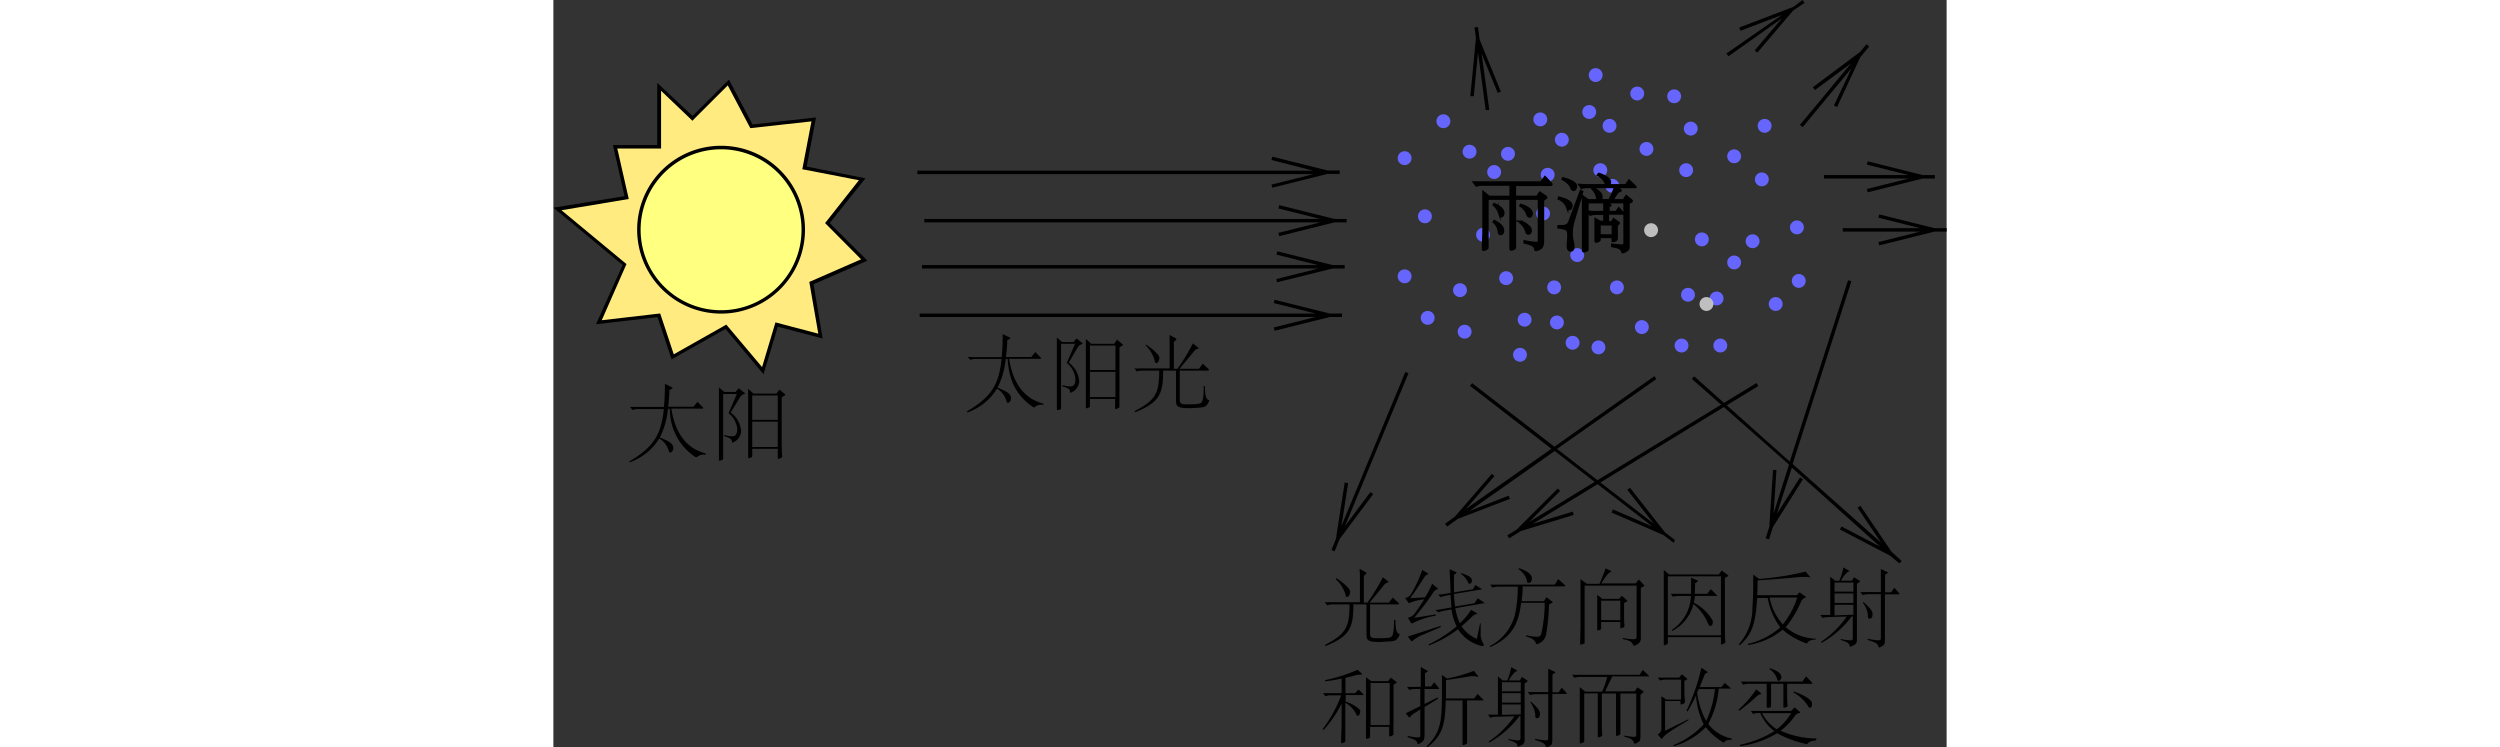 <svg xmlns="http://www.w3.org/2000/svg" width="325"  viewBox="0 0 181.12 97.14"><rect x="0" y="0" width="181.12" height="97.14" fill="#333333" stroke="none"/><defs><style>.cls-1{fill:#66f;}.cls-1,.cls-2,.cls-5{fill-rule:evenodd;}.cls-2{fill:#ffeb80;}.cls-3{fill:#ffff80;}.cls-4{fill:none;stroke:#000;stroke-miterlimit:10;stroke-width:0.31px;}.cls-5{fill:#bfbfbf;}</style></defs><g id="图层_2" data-name="图层 2"><g id="图片"><path class="cls-1" d="M152.6,44.92a.9.9,0,1,1-1.8,0,.9.9,0,0,1,1.8,0"/><polyline class="cls-2" points="18.22 15.19 22.72 10.69 25.72 16.39 33.82 15.48 32.62 21.79 40.12 23.29 35.62 28.98 40.42 33.78 33.52 36.78 34.72 43.69 29.02 42.19 27.22 48.19 22.42 42.48 15.52 46.38 13.72 40.98 5.92 41.88 9.22 34.38 0.52 27.18 9.52 25.68 8.02 19.09 13.72 19.09 13.72 11.29 18.22 15.48"/><path d="M27.32,48.65l-4.95-5.88-7,3.94-1.83-5.48-8,.92L9,34.45,0,27,9.25,25.5,7.74,18.86H13.5V10.77l4.6,4.3,0,0,4.72-4.72,3.07,5.83,8.25-.91-1.21,6.38,7.64,1.53L35.92,29l4.9,4.89-7,3.06L35,44l-5.83-1.53ZM22.48,42.2l4.65,5.52,1.74-5.81,5.57,1.47-1.17-6.73L40,33.71,35.32,29l4.4-5.57L32.36,22l1.19-6.22-7.95.88-2.93-5.56-4.29,4.28h0l-.3.32L14,11.8v7.51H8.31L9.8,25.87,1.05,27.33l8.45,7-3.21,7.3,7.59-.88.06.17,1.71,5.14Z"/><path class="cls-1" d="M158.36,16.36a.9.9,0,0,1-1.8,0,.9.9,0,0,1,1.8,0"/><path class="cls-1" d="M119.36,43.12a.9.9,0,1,1-1.8,0,.9.9,0,0,1,1.8,0"/><path class="cls-1" d="M114.56,41.32a.9.9,0,0,1-1.8,0,.9.9,0,0,1,1.8,0"/><path class="cls-1" d="M118.76,37.72a.9.9,0,1,1-1.8,0,.9.9,0,0,1,1.8,0"/><path class="cls-1" d="M111.56,35.92a.9.9,0,0,1-1.8,0,.9.9,0,0,1,1.8,0"/><path class="cls-1" d="M126.56,46.12a.9.9,0,1,1-1.8,0,.9.9,0,0,1,1.8,0"/><path class="cls-1" d="M127.16,41.56a.9.9,0,1,1-1.8,0,.9.9,0,0,1,1.8,0"/><path class="cls-1" d="M124.76,36.16a.9.9,0,0,1-1.8,0,.9.9,0,0,1,1.8,0"/><path class="cls-1" d="M114.2,28.12a.9.9,0,0,1-1.8,0,.9.9,0,0,1,1.8,0"/><path class="cls-1" d="M111.56,20.56a.9.9,0,0,1-1.8,0,.9.9,0,0,1,1.8,0"/><path class="cls-1" d="M116.6,15.76a.9.9,0,1,1-1.8,0,.9.9,0,1,1,1.8,0"/><path class="cls-1" d="M120,19.72a.9.9,0,1,1-1.8,0,.9.9,0,1,1,1.8,0"/><path class="cls-1" d="M123.2,22.36a.9.9,0,0,1-1.8,0,.9.9,0,0,1,1.8,0"/><path class="cls-1" d="M125,20a.9.9,0,0,1-1.8,0,.9.9,0,0,1,1.8,0"/><path class="cls-1" d="M132,18.16a.9.9,0,1,1-1.8,0,.9.9,0,0,1,1.8,0"/><path class="cls-1" d="M129.2,15.52a.9.9,0,1,1-1.8,0,.9.9,0,1,1,1.8,0"/><path class="cls-1" d="M135.56,14.56a.9.9,0,0,1-1.8,0,.9.9,0,0,1,1.8,0"/><path class="cls-1" d="M136.4,9.76a.9.9,0,1,1-1.8,0,.9.9,0,0,1,1.8,0"/><path class="cls-1" d="M141.8,12.16a.9.9,0,0,1-1.8,0,.9.9,0,0,1,1.8,0"/><path class="cls-1" d="M137,22.12a.9.9,0,1,1-1.8,0,.9.9,0,0,1,1.8,0"/><path class="cls-1" d="M138.2,16.36a.9.9,0,1,1-1.8,0,.9.9,0,0,1,1.8,0"/><path class="cls-1" d="M148.76,16.72a.9.9,0,1,1-1.8,0,.9.9,0,1,1,1.8,0"/><path class="cls-1" d="M146.6,12.52a.9.9,0,0,1-1.8,0,.9.9,0,0,1,1.8,0"/><path class="cls-1" d="M158,23.32a.9.9,0,0,1-1.8,0,.9.9,0,0,1,1.8,0"/><path class="cls-1" d="M139.16,37.36a.9.9,0,1,1-1.8,0,.9.9,0,0,1,1.8,0"/><path class="cls-1" d="M154.4,20.32a.9.9,0,1,1-1.8,0,.9.9,0,1,1,1.8,0"/><path class="cls-1" d="M162.56,29.56a.9.9,0,0,1-1.8,0,.9.9,0,0,1,1.8,0"/><path class="cls-1" d="M156.8,31.36a.9.9,0,1,1-1.8,0,.9.9,0,0,1,1.8,0"/><path class="cls-1" d="M154.4,34.12a.9.9,0,1,1-1.8,0,.9.9,0,0,1,1.8,0"/><path class="cls-1" d="M162.8,36.52a.9.9,0,1,1-1.8,0,.9.9,0,0,1,1.8,0"/><path class="cls-1" d="M159.8,39.52a.9.9,0,1,1-1.8,0,.9.9,0,0,1,1.8,0"/><path class="cls-1" d="M152.12,38.8a.9.9,0,0,1-1.8,0,.9.9,0,0,1,1.8,0"/><path class="cls-1" d="M148.4,38.32a.9.9,0,1,1-1.8,0,.9.9,0,0,1,1.8,0"/><path class="cls-1" d="M147.56,44.92a.9.9,0,1,1-1.8,0,.9.9,0,0,1,1.8,0"/><path class="cls-1" d="M150.2,31.12a.9.9,0,1,1-1.8,0,.9.9,0,1,1,1.8,0"/><path class="cls-1" d="M142.4,42.52a.9.9,0,1,1-1.8,0,.9.9,0,1,1,1.8,0"/><path class="cls-1" d="M134,33.16a.9.9,0,0,1-1.8,0,.9.9,0,0,1,1.8,0"/><path class="cls-1" d="M131,37.36a.9.9,0,1,1-1.8,0,.9.9,0,0,1,1.8,0"/><path class="cls-1" d="M130.16,22.72a.9.9,0,0,1-1.8,0,.9.9,0,0,1,1.8,0"/><path class="cls-1" d="M136.76,45.16a.9.9,0,1,1-1.8,0,.9.9,0,0,1,1.8,0"/><path class="cls-1" d="M133.4,44.56a.9.9,0,1,1-1.8,0,.9.9,0,1,1,1.8,0"/><path class="cls-1" d="M131.36,41.92a.9.9,0,1,1-1.8,0,.9.9,0,0,1,1.8,0"/><path class="cls-1" d="M148.16,22.12a.9.9,0,1,1-1.8,0,.9.9,0,0,1,1.8,0"/><path class="cls-1" d="M138.56,24.16a.9.9,0,1,1-1.8,0,.9.9,0,0,1,1.8,0"/><path class="cls-1" d="M143,19.36a.9.9,0,0,1-1.8,0,.9.9,0,0,1,1.8,0"/><path class="cls-1" d="M129.56,27.76a.9.9,0,0,1-1.8,0,.9.9,0,0,1,1.8,0"/><path class="cls-1" d="M121.76,30.52a.9.9,0,0,1-1.8,0,.9.9,0,0,1,1.8,0"/><circle class="cls-3" cx="21.8" cy="29.86" r="10.68" transform="translate(-12.27 44.22) rotate(-76.72)"/><path d="M21.8,40.77A10.91,10.91,0,1,1,32.71,29.86,10.91,10.91,0,0,1,21.8,40.77Zm0-21.36A10.46,10.46,0,1,0,32.26,29.86,10.46,10.46,0,0,0,21.8,19.41Z"/><path d="M129.64,23.81a.27.27,0,0,1,.11.16s0,.06-.15.06H125v1.56h2.89l.35-.54.69.47c.08.06.13.1.13.13s0,.08-.1.12l-.31.25v5.09c0,.94-.15,1.15-.8,1.38l-.12,0c-.07,0-.08,0-.09-.14,0-.32-.34-.6-1.38-.82l0-.16a8.87,8.87,0,0,0,1.46.22c.35,0,.4-.12.4-.37V25.83H125v4.29c0,.82,0,1.51,0,1.9v.07c0,.15,0,.2-.26.29a.49.49,0,0,1-.22.07c-.07,0-.09-.07-.09-.24s0-1.78,0-2.12V25.83h-3v6.28c0,.13,0,.17-.23.27a.59.59,0,0,1-.25.1c-.06,0-.1,0-.1-.2s0-.11,0-.18c0-.59.06-1.22.06-2.06V26.57c0-.44,0-1.16,0-1.57l.73.59h2.8V24h-3.72a2.31,2.31,0,0,0-.72.12l-.31-.4c.27,0,.55,0,.79,0h7.92l.51-.69Zm-7.32,2.72c.43.21,1.17.6,1.17,1.13,0,.22-.08.45-.24.45s-.2-.07-.26-.36a2.51,2.51,0,0,0-.74-1.12Zm0,2.21c.68.34,1.14.75,1.14,1.21,0,.24-.09.47-.29.47s-.25-.08-.27-.42a1.92,1.92,0,0,0-.65-1.15Zm3.46-2.1c.76.24,1.39.6,1.39,1.14,0,.22-.11.37-.25.37s-.27-.1-.35-.41a2.2,2.2,0,0,0-.85-1Zm0,2.18a2.48,2.48,0,0,1,1.14.77.75.75,0,0,1,.13.4.34.34,0,0,1-.29.38c-.13,0-.24-.08-.29-.34a2.22,2.22,0,0,0-.75-1.09Z"/><path class="cls-4" d="M129.64,23.81a.27.27,0,0,1,.11.16s0,.06-.15.06H125v1.56h2.89l.35-.54.69.47c.08.06.13.1.13.13s0,.08-.1.12l-.31.25v5.09c0,.94-.15,1.15-.8,1.38l-.12,0c-.07,0-.08,0-.09-.14,0-.32-.34-.6-1.38-.82l0-.16a8.87,8.87,0,0,0,1.46.22c.35,0,.4-.12.4-.37V25.83H125v4.29c0,.82,0,1.51,0,1.9v.07c0,.15,0,.2-.26.29a.49.49,0,0,1-.22.07c-.07,0-.09-.07-.09-.24s0-1.78,0-2.12V25.83h-3v6.28c0,.13,0,.17-.23.27a.59.59,0,0,1-.25.1c-.06,0-.1,0-.1-.2s0-.11,0-.18c0-.59.06-1.22.06-2.06V26.57c0-.44,0-1.16,0-1.57l.73.59h2.8V24h-3.72a2.31,2.31,0,0,0-.72.12l-.31-.4c.27,0,.55,0,.79,0h7.92l.51-.69Zm-7.32,2.72c.43.21,1.17.6,1.17,1.13,0,.22-.08.45-.24.45s-.2-.07-.26-.36a2.51,2.51,0,0,0-.74-1.12Zm0,2.21c.68.34,1.14.75,1.14,1.21,0,.24-.09.47-.29.47s-.25-.08-.27-.42a1.92,1.92,0,0,0-.65-1.15Zm3.46-2.1c.76.24,1.39.6,1.39,1.14,0,.22-.11.37-.25.37s-.27-.1-.35-.41a2.2,2.2,0,0,0-.85-1Zm0,2.18a2.48,2.48,0,0,1,1.14.77.75.75,0,0,1,.13.4.34.34,0,0,1-.29.38c-.13,0-.24-.08-.29-.34a2.22,2.22,0,0,0-.75-1.09Z"/><path d="M130.74,25.7c1.08.25,1.61.64,1.61,1s-.16.48-.3.48-.21-.07-.26-.24a1.9,1.9,0,0,0-1.09-1.11Zm3-.76-1.14,3.84a5.6,5.6,0,0,0-.22,1.57,4.61,4.61,0,0,0,.11,1,2.86,2.86,0,0,1,.11.71c0,.38-.15.5-.36.5s-.36-.19-.36-.62c0-.18.07-1,.07-1.24,0-.45-.06-.8-.23-.87a3.11,3.11,0,0,0-1.06-.26l0-.16c1,0,1.22-.06,1.45-.65l1.46-3.92Zm-2.48-1.75c.74.19,1.68.57,1.68,1,0,.22-.15.5-.28.5s-.22-.05-.32-.3-.32-.64-1.12-1.11Zm9.31,1q.09.09.09.12s0,0-.12,0h-2.32l.46.39a.11.11,0,0,1,.05.07s0,.05-.08.06c-.28.06-.32.08-1,1.2h1.47l.36-.52.62.51c.05.05.08.08.08.11s0,.05-.09.09l-.32.18v5.5c0,.54-.05.6-.69.88l-.07,0s-.06,0-.07-.08c-.1-.38-.27-.51-1.29-.71l0-.17c.57.06.94.1,1.18.1s.42-.09.42-.33V26.29h-4.82v4.45c0,.62,0,1.22,0,1.59v.06c0,.11,0,.15-.26.22a1,1,0,0,1-.21.06c-.08,0-.1-.06-.1-.17s0-1.49,0-1.77v-4c0-.33,0-.88-.05-1.19l.71.49h2.75a9.34,9.34,0,0,0,.75-1.72h-3.68a2.22,2.22,0,0,0-.66.11l-.27-.39a5.65,5.65,0,0,0,.71.05h5.31l.41-.59ZM139,27.66a.29.29,0,0,1,.05.1s0,0-.1,0h-1.86v1.14h.51l.24-.39.56.4c.07,0,.09.07.09.1s0,.06-.26.25v1c0,.12,0,.71,0,.74s0,.19-.27.29l-.17.05c-.07,0-.08,0-.08-.13v-.41H136v.3c0,.13,0,.17-.2.25a.85.85,0,0,1-.22.07c-.07,0-.09-.05-.09-.16s0-.81,0-1v-.63c0-.26,0-.78,0-1.12l.62.34h.52V27.79h-1.16a2.28,2.28,0,0,0-.66.11l-.27-.38c.24,0,.49.05.72.05h1.37c0-.43,0-.89,0-1.27l.73.33s.05,0,.05.05,0,0-.25.17v.72h1l.35-.47Zm-3.85-3.23c.3.16,1.1.61,1.1,1.15,0,.24-.15.44-.3.44s-.2-.09-.24-.27a2.11,2.11,0,0,0-.63-1.2Zm.77-1.82c.5.16,1.44.58,1.44,1.05,0,.21-.15.41-.32.41s-.18-.09-.24-.26a2,2,0,0,0-1-1.06Zm1.81,8V29.16H136V30.6Z"/><path class="cls-4" d="M130.74,25.7c1.08.25,1.61.64,1.61,1s-.16.48-.3.48-.21-.07-.26-.24a1.9,1.9,0,0,0-1.09-1.11Zm3-.76-1.14,3.84a5.6,5.6,0,0,0-.22,1.57,4.61,4.61,0,0,0,.11,1,2.86,2.86,0,0,1,.11.71c0,.38-.15.5-.36.5s-.36-.19-.36-.62c0-.18.07-1,.07-1.24,0-.45-.06-.8-.23-.87a3.11,3.11,0,0,0-1.06-.26l0-.16c1,0,1.22-.06,1.45-.65l1.46-3.92Zm-2.48-1.75c.74.19,1.68.57,1.68,1,0,.22-.15.5-.28.5s-.22-.05-.32-.3-.32-.64-1.12-1.11Zm9.31,1q.09.09.09.12s0,0-.12,0h-2.32l.46.39a.11.11,0,0,1,.05.07s0,.05-.08.06c-.28.06-.32.08-1,1.2h1.47l.36-.52.62.51c.05.05.08.08.08.11s0,.05-.09.09l-.32.18v5.5c0,.54-.05.6-.69.88l-.07,0s-.06,0-.07-.08c-.1-.38-.27-.51-1.29-.71l0-.17c.57.06.94.1,1.18.1s.42-.09.42-.33V26.29h-4.82v4.45c0,.62,0,1.22,0,1.59v.06c0,.11,0,.15-.26.22a1,1,0,0,1-.21.06c-.08,0-.1-.06-.1-.17s0-1.49,0-1.77v-4c0-.33,0-.88-.05-1.19l.71.49h2.75a9.34,9.34,0,0,0,.75-1.72h-3.68a2.22,2.22,0,0,0-.66.11l-.27-.39a5.65,5.65,0,0,0,.71.05h5.31l.41-.59ZM139,27.66a.29.29,0,0,1,.05.1s0,0-.1,0h-1.86v1.14h.51l.24-.39.56.4c.07,0,.09.07.09.1s0,.06-.26.25v1c0,.12,0,.71,0,.74s0,.19-.27.29l-.17.05c-.07,0-.08,0-.08-.13v-.41H136v.3c0,.13,0,.17-.2.25a.85.85,0,0,1-.22.07c-.07,0-.09-.05-.09-.16s0-.81,0-1v-.63c0-.26,0-.78,0-1.12l.62.34h.52V27.79h-1.16a2.28,2.28,0,0,0-.66.11l-.27-.38c.24,0,.49.05.72.05h1.37c0-.43,0-.89,0-1.27l.73.33s.05,0,.05.05,0,0-.25.17v.72h1l.35-.47Zm-3.85-3.23c.3.16,1.1.61,1.1,1.15,0,.24-.15.44-.3.44s-.2-.09-.24-.27a2.11,2.11,0,0,0-.63-1.2Zm.77-1.82c.5.16,1.44.58,1.44,1.05,0,.21-.15.41-.32.41s-.18-.09-.24-.26a2,2,0,0,0-1-1.06Zm1.81,8V29.16H136V30.6Z"/><path d="M19.79,59.12a1.34,1.34,0,0,0-1.13.3.12.12,0,0,1-.1,0l-.09,0a7.37,7.37,0,0,1-3.32-6.28H14.9a10.6,10.6,0,0,1-1.06,3.73c1,.42,1.75.73,1.75,1.38,0,.31-.2.57-.38.57s-.17-.08-.23-.27A2.72,2.72,0,0,0,13.76,57a7.35,7.35,0,0,1-3.84,3.1L9.85,60c3.09-1.84,4.16-3.37,4.51-6.82H11a2.15,2.15,0,0,0-.73.12l-.3-.4c.27,0,.54,0,.79,0h3.61c.08-.84.13-1.82.13-3l.91.45c.05,0,.08.06.08.08s0,.05-.07.09l-.34.19c0,.79-.09,1.5-.16,2.17h3.29l.52-.64.65.65c.07.07.1.12.1.16s0,.07-.14.07h-4c.43,2.88,1.76,5.15,4.46,5.82Z"/><path d="M24.83,51.06c.05,0,.07.06.07.09s0,.05-.09.07a1,1,0,0,0-.58.47l-1.18,1.93a3.31,3.31,0,0,1,1.36,2.47,1.72,1.72,0,0,1-1.11,1.45s-.08,0-.09-.1c0-.33-.2-.51-1-.73l0-.17a3.66,3.66,0,0,0,1,.18c.51,0,.69-.3.69-1a3,3,0,0,0-1.13-2l1.08-2.5H22.07v6.14c0,.82,0,1.63,0,2.11v.08c0,.15,0,.2-.27.29a.93.93,0,0,1-.19.06c-.07,0-.09-.06-.09-.23v-.11c0-.64,0-1.61,0-2.22V51.94c0-.45,0-1.18,0-1.58l.69.59h1.48l.39-.48Zm5.23.15c.06,0,.08.07.08.1s0,.07-.08.1l-.38.25v5.57c0,.82,0,1.49.06,2v.06c0,.16,0,.2-.31.31a.52.52,0,0,1-.19.05c-.06,0-.07,0-.07-.13V58.34H25.85v.89c0,.15,0,.18-.23.27a.69.69,0,0,1-.21.06c-.08,0-.09-.05-.09-.21v-.13c0-.64,0-1.61,0-2.23V51.66c0-.51,0-.78,0-1.12l.69.63h3l.37-.53Zm-.89,3.37V51.41H25.85v3.17Zm0,3.53V54.82H25.85v3.29Z"/><path d="M175,73.25l-1.21-1-6.54-3.42.21-.39,5,2.62L161,60.79l-1.94,6,3-4.72.38.24-3.9,6.21-.51,1.6-.43-.13.47-1.51.48-7.38.45,0-.37,5.65,2-6.35L148,49.25l.3-.33L160.73,60l7.58-23.57.43.13L161.1,60.32l11.5,10.22L169.54,66l.37-.25,4.06,6,1.3,1.16Zm-73.44-1.58-.41-.17.58-1.45,1.14-7.32.45.07-.87,5.56,8.3-20,.41.17-8.25,19.86,3.3-4.42.36.27-4.37,5.85Zm44.06-1.11-1.3-1-6.76-2.93.18-.41,5.13,2.22-12.7-9.81-11.09,7.8,5.11-2,.16.42-6.77,2.6-1.4,1-.26-.37,1.28-.92L122,61.6l.34.29-3.71,4.27,11.11-7.82-10.58-8.18.27-.35,10.7,8.26,13-9.17.26.37-12.92,9.09,12.58,9.72-3.44-4.4.35-.27,4.54,5.79,1.3,1ZM93.76,43l-.11-.43,5.43-1.36H47.62v-.45H99.08L93.65,39.4l.11-.43,7.17,1.79h1.59v.45h-1.59Zm.3-6.3L94,36.27l5.43-1.36H47.92v-.45H99.38L94,33.1l.11-.43,7.17,1.79h1.59v.45h-1.59Zm78.3-4.8-.11-.43,5.43-1.36H167.62v-.45h10.06l-5.43-1.36.11-.43,7.17,1.79h1.59v.45h-1.59Zm-78-1.2-.11-.43,5.43-1.36H48.22v-.45H99.68L94.25,27.1l.11-.43,7.17,1.79h1.59v.45h-1.59Zm76.5-5.7-.11-.43,5.43-1.36h-11v-.45h11l-5.43-1.36.11-.43L178,22.76h1.59v.45H178Zm-77.4-.6L93.35,24l5.43-1.36H47.32v-.45H98.78L93.35,20.8l.11-.43,7.17,1.79h1.59v.45h-1.59Zm68.94-7.87-.35-.29,6.64-8L164,11.71l-.27-.37,6.14-4.59.84-1,.35.29-1.18,1.42-3,6.45-.41-.19,2.3-4.86Zm-41.2-2.21-1-7.51-.55,5.7-.45,0,.73-7.57-.19-1.37.45-.07.23,1.67,2.75,6.74-.41.17-2.09-5.11,1,7.33Zm31.55-7-.25-.37,7.2-5-5.38,2.05-.16-.42,7.07-2.7L162.39,0l.26.37-1.48,1-4.66,5.47-.34-.29,3.54-4.16Z"/><path class="cls-5" d="M150.8,39.52a.9.9,0,1,1-1.8,0,.9.9,0,0,1,1.8,0"/><polygon points="124.24 69.98 124.01 69.59 125.22 68.85 130.56 63.51 130.88 63.82 126.85 67.85 156.41 49.79 156.64 50.18 127.32 68.09 132.52 66.51 132.65 66.94 125.78 69.03 124.24 69.98"/><path d="M63.7,52.64a1.29,1.29,0,0,0-1.14.3.12.12,0,0,1-.1,0l-.08,0c-2-1.39-3.14-3.17-3.33-6.28H58.8a10.27,10.27,0,0,1-1.06,3.73c1,.42,1.75.74,1.75,1.38,0,.32-.19.58-.38.58s-.17-.09-.22-.27a2.81,2.81,0,0,0-1.22-1.56,7.37,7.37,0,0,1-3.85,3.1l-.06-.14c3.09-1.83,4.16-3.37,4.5-6.82H54.91a2.36,2.36,0,0,0-.72.12l-.31-.4a7.61,7.61,0,0,0,.79.05h3.61a28.66,28.66,0,0,0,.13-3l.91.45s.09,0,.09.08,0,0-.08.08l-.33.2c0,.78-.09,1.5-.17,2.17h3.3l.52-.64.64.65a.24.24,0,0,1,.1.16s0,.06-.14.06h-4c.44,2.89,1.76,5.16,4.47,5.83Z"/><path d="M68.74,44.58s.06.05.06.09,0,0-.09.07a1,1,0,0,0-.58.47L67,47.14a3.3,3.3,0,0,1,1.36,2.46,1.73,1.73,0,0,1-1.11,1.46s-.07,0-.08-.11c0-.32-.21-.51-1-.72l0-.17a4,4,0,0,0,1,.18c.52,0,.69-.3.69-1a3,3,0,0,0-1.12-2.06l1.08-2.49H66v6.13c0,.82,0,1.63,0,2.12V53c0,.15,0,.19-.27.29a.67.67,0,0,1-.19,0c-.07,0-.09,0-.09-.22V53c0-.64,0-1.61,0-2.23V45.45c0-.44,0-1.17,0-1.57l.69.59h1.48L68,44Zm5.22.15c.06,0,.08.06.08.1s0,.06-.08.09l-.37.25v5.58c0,.82,0,1.49,0,2v.07c0,.16,0,.19-.3.3a.65.65,0,0,1-.2.06c-.06,0-.07,0-.07-.13V51.86H69.75v.89c0,.15,0,.18-.22.27a.73.73,0,0,1-.22.06c-.08,0-.09,0-.09-.22v-.13c0-.63,0-1.61,0-2.22V45.17c0-.5,0-.78,0-1.11l.69.63h3l.36-.53Zm-.89,3.37V44.92H69.75V48.1Zm0,3.52V48.34H69.75v3.28Z"/><path d="M84.71,50.2c0,1.25.12,1.62.44,1.79.06,0,.09,0,.09.1a.25.25,0,0,1,0,.07c-.31.65-.48.75-1.14.82a13.64,13.64,0,0,1-1.45.08c-1.52,0-1.71-.22-1.71-1V48.18H79.27c0,2.89-.38,4.13-3.65,5.41l-.07-.14c2.69-1.42,3.21-2.23,3.21-5.27h-2.2a2.41,2.41,0,0,0-.72.11l-.3-.4a7.29,7.29,0,0,0,.79,0h3.78V45.12c0-.44,0-1.18,0-1.58l.78.44c.07,0,.1.08.1.13a.14.14,0,0,1-.06.11l-.27.24v3.48h.47a25.36,25.36,0,0,0,2-3.29l.7.53s.06.06.06.08,0,.05-.1.06a.9.9,0,0,0-.48.31l-1.9,2.31h2.52l.49-.66.71.66a.27.27,0,0,1,.11.16s-.06.08-.18.08H81.43V52c0,.52.32.56.84.56s1.26,0,1.55-.06c.51-.07.72-.21.72-2.31ZM77,44.77c1,.63,1.78,1.42,1.78,1.7s-.13.72-.36.72-.19-.07-.26-.35A4.45,4.45,0,0,0,77,44.9Z"/><path d="M109.47,80.59c0,1.26.12,1.62.44,1.8.06,0,.09,0,.09.09a.24.24,0,0,1,0,.08c-.32.65-.48.75-1.14.82-.43,0-1,.08-1.46.08-1.51,0-1.7-.22-1.7-1V78.57H104c0,2.9-.37,4.14-3.64,5.42l-.07-.14c2.69-1.42,3.21-2.23,3.21-5.28h-2.2a2.36,2.36,0,0,0-.72.12l-.3-.4c.27,0,.54,0,.79,0h3.78V75.52c0-.45,0-1.18-.05-1.58l.79.44c.07,0,.1.08.1.13a.15.15,0,0,1-.06.11l-.27.24v3.48h.47a26.52,26.52,0,0,0,2-3.29l.7.53s.06.06.06.08,0,0-.1.06a.88.88,0,0,0-.48.3l-1.9,2.32h2.52l.48-.66.72.66a.27.27,0,0,1,.11.16s-.06.07-.18.07h-3.59v3.84c0,.52.32.56.84.56s1.26,0,1.55-.06c.51-.07.72-.21.72-2.32Zm-7.67-5.42c1,.63,1.78,1.42,1.78,1.7s-.13.72-.37.72-.18-.07-.25-.36a4.43,4.43,0,0,0-1.25-1.93Z"/><path d="M114.89,76.43c.06,0,.09.08.09.11s0,.06-.12.08a.79.79,0,0,0-.38.27C113.74,78,113,79,111.91,80.32l2.8-.45,0,.17a10.4,10.4,0,0,0-3.06,1,.14.14,0,0,1-.09,0s0,0-.07-.06l-.4-.68a1.39,1.39,0,0,0,1-.72c.38-.52.77-1.1,1.12-1.66a5.77,5.77,0,0,0-1.9.47s0,0-.07,0-.05,0-.09-.06l-.43-.58a1.1,1.1,0,0,0,.79-.56,15.24,15.24,0,0,0,1.44-3.1l.69.42c.06,0,.09.07.09.1s0,0-.09.07a.67.67,0,0,0-.36.27c-.65,1-1.27,2-1.9,2.81l1.94-.1a13.47,13.47,0,0,0,.92-1.77Zm.49,5.08-2.21.95a4.69,4.69,0,0,0-1.51.88.1.1,0,0,1-.08,0s0,0-.07,0l-.43-.59,4.26-1.38Zm5.17-.42c0,.42,0,.77,0,1.06a2.31,2.31,0,0,0,.28,1.4.62.62,0,0,1,.12.3c0,.11-.12.14-.21.14a5,5,0,0,1-3.14-2.19,15.32,15.32,0,0,1-3.81,2.12l0-.15a17.33,17.33,0,0,0,3.63-2.34,7.34,7.34,0,0,1-.67-2.21l-1,.19a2.38,2.38,0,0,0-.68.21l-.43-.32c.26,0,.5-.06.77-.1l1.36-.24c-.07-.47-.1-1-.14-1.63l-.56.1a2.82,2.82,0,0,0-.69.21l-.37-.34a5.47,5.47,0,0,0,.76-.08l.86-.14c0-1-.09-2-.12-3.08l.82.37c.06,0,.1.06.1.08s0,0-.08.08l-.27.2c0,.78,0,1.49,0,2.28l2.46-.41.32-.55.8.5s.07,0,.07.07,0,0-.08,0l-3.57.6a14.6,14.6,0,0,0,.14,1.63l2.53-.43.42-.64.79.54c.07,0,.1.07.1.1s0,0-.11,0l-3.7.65a7.35,7.35,0,0,0,.58,1.95,7.76,7.76,0,0,0,1.47-1.74l.71.41c.05,0,.09.06.09.08s0,0-.12.06a1.19,1.19,0,0,0-.49.27c-.51.51-1,.94-1.44,1.32a4.63,4.63,0,0,0,2,1.63l.43-2.06ZM118,74.49c1.12.39,1.41.61,1.41,1a.37.37,0,0,1-.31.4c-.1,0-.15-.06-.21-.24a3.19,3.19,0,0,0-.94-1.08Z"/><path d="M131.43,76a.32.32,0,0,1,.12.17s-.05.06-.16.06H126c0,.59,0,1-.14,1.93h2.9l.35-.52.71.55c.06,0,.09.07.09.11s0,0-.09.07l-.39.21a26.67,26.67,0,0,1-.38,3.93,1.6,1.6,0,0,1-1.16,1.22l-.1,0s-.06,0-.07-.08c-.07-.4-.46-.7-1.26-.9l0-.17a7.47,7.47,0,0,0,1.35.2.55.55,0,0,0,.64-.51,17.91,17.91,0,0,0,.42-3.91H125.8c-.33,3.18-1.58,4.64-4,5.76l-.07-.13A6.32,6.32,0,0,0,125,79.91a16.52,16.52,0,0,0,.37-3.64h-2.56a2.43,2.43,0,0,0-.73.12l-.3-.39c.27,0,.54,0,.79,0h7.63l.42-.72Zm-5.89-2.14c1.15.41,1.67.82,1.67,1.35,0,.33-.19.56-.38.56s-.24,0-.29-.34A2.45,2.45,0,0,0,125.47,74Z"/><path d="M141.72,76c.06,0,.1.1.1.13s0,.08-.1.11l-.35.18v6.44c0,.56-.13.76-.78,1.07a.3.3,0,0,1-.14,0s-.06,0-.08-.08c-.15-.41-.42-.57-1.35-.77l0-.14a9.27,9.27,0,0,0,1.35.16c.42,0,.45-.14.45-.43V76.13h-6.76v6.08c0,.18,0,1,0,1.25s0,.18-.26.28a.61.61,0,0,1-.22.06c-.08,0-.1-.06-.1-.25s.05-2,.05-2.32V76.87c0-.45,0-1.18,0-1.58l.81.6H136c.3-.72.66-1.59.79-2l.63.3q.09,0,.09.09s0,.06-.13.11c-.27.15-.46.36-1.15,1.45h4.48l.39-.51Zm-2.19,2q.09.08.09.12s0,0-.09.09l-.34.18v1.4c0,.63,0,1,.05,1.45v.08c0,.15,0,.2-.24.29a.81.81,0,0,1-.22.06c-.07,0-.08-.05-.08-.14v-.67h-2.49v.77c0,.15,0,.21-.2.27a.62.62,0,0,1-.21.06c-.08,0-.1,0-.1-.18s0-.93,0-1.1V78.43c0-.26,0-.77,0-1.11l.66.53h2.18l.35-.4Zm-.83,2.63V78.09h-2.49v2.52Z"/><path d="M152.66,74.74c.05,0,.07.06.07.1s0,.06-.08.09l-.35.2v6.36c0,.82,0,1.48.06,1.85v.06c0,.17-.05.21-.28.31a.66.66,0,0,1-.23.07c-.06,0-.07,0-.07-.15v-.8h-6.9v.71c0,.13,0,.19-.24.27a.47.47,0,0,1-.2.07c-.08,0-.09-.07-.09-.23v-.12c0-.63,0-1.48,0-2.09V75.69c0-.63,0-1.26,0-1.6l.69.59h6.46l.39-.51Zm-.88,7.85V74.92h-6.9v7.67Zm-.55-5.23c.06.06.08.09.08.11s0,0-.11,0h-2.8a7.3,7.3,0,0,1-.13.89,5.88,5.88,0,0,1,2.45,2.34.88.88,0,0,1,0,.21c0,.28-.13.46-.31.46s-.22-.09-.41-.57a6.75,6.75,0,0,0-1.79-2.28,5.41,5.41,0,0,1-2.75,3.5l-.09-.12a5.47,5.47,0,0,0,2.51-4.43h-1.69a2.22,2.22,0,0,0-.66.11l-.27-.39a5.92,5.92,0,0,0,.71,0h1.93c0-.41,0-.87,0-1.35,0-.24,0-.49,0-.74l.83.36s.07,0,.07.06a.11.11,0,0,1-.06.08l-.32.23c0,.44,0,1-.06,1.36h1.64l.47-.6Z"/><path d="M164.11,83.13c-.75.07-.94.2-1.08.45,0,0-.07.07-.11.07a9.76,9.76,0,0,1-3.12-1.79,9.48,9.48,0,0,1-4.5,2l0-.16a9.72,9.72,0,0,0,4.2-2.14,9,9,0,0,1-1.64-3.83h-1.37c-.22,3.27-.56,4.65-2.26,6.14l-.14-.1a7,7,0,0,0,1.78-4.7c.08-1.15.11-2.23.11-3.3,0-.35,0-.71,0-1.07l.76.56a36.88,36.88,0,0,0,6.05-.95l.55.65c0,.06.06.09.06.11s0,0,0,0L163,75l-.79,0c-2.19.2-3.95.34-5.67.45,0,.66,0,1.42-.05,1.93h5.16L162,77l.76.54c.05.05.07.07.07.1s0,0-.13.08-.34.15-.5.47a13.52,13.52,0,0,1-2,3.35,6.42,6.42,0,0,0,4,1.5Zm-6-5.45a7.25,7.25,0,0,0,1.72,3.49,10.67,10.67,0,0,0,1.87-3.49Z"/><path d="M169.78,75.48c.05,0,.08.07.08.09s0,.05-.08.1l-.32.22V83c0,.61,0,.72-.8,1.06l-.07,0s-.06,0-.07-.1c-.05-.27-.2-.48-1.16-.76l0-.13a7.57,7.57,0,0,0,1.22.18c.32,0,.34-.12.34-.35V80.14h-.14a12.52,12.52,0,0,1-3.91,3.43l-.09-.12a12.78,12.78,0,0,0,3.36-3.3l-2.41.07a2.28,2.28,0,0,0-.73.12l-.3-.4c.27,0,.54,0,.79,0h.5V76.21c0-.52,0-1,0-1.24l.63.53h.55a9.06,9.06,0,0,0,.53-1.73l.67.39c.08,0,.11.07.11.09s0,0-.12.06-.5.34-1,1.19h1.45l.27-.46ZM169,76.91V75.73h-2.45v1.18Zm0,1.47V77.15h-2.45v1.23Zm0,1.53V78.62h-2.45V80Zm5.88-2.86c.07.08.11.12.11.15s0,.06-.15.06h-1.74V83c0,.74,0,.87-.7,1.16l-.08,0s-.05,0-.06-.09c-.09-.36-.21-.5-1.4-.88l0-.15a8.88,8.88,0,0,0,1.39.2c.29,0,.32-.1.32-.29v-5.7h-1.63a2.05,2.05,0,0,0-.72.12l-.31-.4c.27,0,.54,0,.79,0h1.87V75.55c0-.52,0-1.18,0-1.58l.79.38c.08,0,.13.07.13.1s0,0-.37.28V77h.79l.41-.6Zm-4.56,1.21c1,.91,1.17,1.21,1.17,1.61s-.17.55-.39.55-.22-.2-.22-.56a3.47,3.47,0,0,0-.65-1.52Z"/><path d="M105.31,90.26a.19.19,0,0,1,0,.1s0,0-.09,0H103v.86a4.43,4.43,0,0,1,1.88,1.09.74.74,0,0,1,0,.24c0,.25-.15.5-.32.5s-.16-.12-.23-.29a3.46,3.46,0,0,0-1.38-1.4v2.7c0,.93,0,1.8,0,2.12v.09c0,.15,0,.19-.22.28a.7.7,0,0,1-.23.06c-.07,0-.09,0-.09-.19V96.3c0-.63.06-1.61.06-2.23V91.48a15.28,15.28,0,0,1-2.34,3.41l-.13-.09a17.33,17.33,0,0,0,2.41-4.41h-1.33a2.09,2.09,0,0,0-.72.12l-.3-.4c.27,0,.54,0,.79,0h1.62V88.22c-.72.15-1.47.28-2.14.35l0-.16a20,20,0,0,0,4.22-1.34l.52.48s.06.07.06.09,0,.06-.18.06a2.87,2.87,0,0,0-.58.06c-.38.12-.87.24-1.4.36v2h1.23l.47-.48Zm4.23-1.64c.06,0,.09.08.09.12s0,.05-.1.08l-.31.18v4.85a13.88,13.88,0,0,0,0,1.45.56.56,0,0,0,0,.1c0,.14-.06.18-.27.27a1,1,0,0,1-.22.07c-.07,0-.08-.06-.08-.14V94.49h-2.48v1.24c0,.13,0,.18-.23.27a.58.58,0,0,1-.2.06c-.08,0-.1-.06-.1-.24v-.11c0-.63,0-1.09,0-1.7V89.28c0-.41,0-.9,0-1.24l.68.51h2.2l.36-.46Zm-.82,5.64V88.79h-2.48v5.47Z"/><path d="M115.08,89.41s.08.08.08.1,0,.06-.13.06h-1.78v1.94l1.69-.83.09.14-1.78,1.1v3.56c0,.73-.09.88-.78,1.25l-.08,0s0,0-.06-.1c-.09-.35-.33-.5-1.27-.79l0-.17a8.88,8.88,0,0,0,1.32.2c.29,0,.32-.11.32-.33V92.24c-1.14.69-1.22.76-1.33,1,0,0,0,0-.06,0a.09.09,0,0,1-.08,0l-.43-.51,1.9-.94V89.57H112a2.15,2.15,0,0,0-.73.12l-.3-.4a7.09,7.09,0,0,0,.79,0h1v-1c0-.44,0-1.18,0-1.58l.82.47s.08,0,.08.08,0,.06-.07.08l-.28.17v1.73h.81l.38-.56Zm5.74,1.47c.05.05.08.09.08.11s0,.06-.12.06h-2v3.5c0,.86,0,1.45,0,1.88v.07c0,.15,0,.2-.27.29a.53.53,0,0,1-.23.07c-.07,0-.09-.07-.09-.25v-.1c0-.63,0-1.37,0-2V91.05h-2.19c-.06,3.31-.46,4.57-2.36,6.09l-.13-.11c1.89-1.88,2-3.2,2-7.29,0-.66,0-1.34,0-2l.66.47a20.76,20.76,0,0,0,3.5-1l.54.67a.18.18,0,0,1,0,.11s0,0,0,0h-.08a1.42,1.42,0,0,0-.48-.08,1.51,1.51,0,0,0-.4,0c-.83.14-2,.34-3.21.49,0,.71,0,1.5,0,2.4h3.65l.46-.58Z"/><path d="M126.58,88.44s.08.07.08.09,0,0-.08.1l-.32.22V96c0,.61,0,.72-.8,1.06l-.07,0s-.06,0-.07-.1c0-.27-.2-.48-1.16-.76l0-.13a7.57,7.57,0,0,0,1.22.18c.32,0,.34-.12.34-.35V93.1h-.14a12.52,12.52,0,0,1-3.91,3.43l-.09-.12a12.78,12.78,0,0,0,3.36-3.3l-2.41.07a2.28,2.28,0,0,0-.73.12l-.3-.4c.27,0,.54,0,.79,0h.5V89.17c0-.52,0-1,0-1.24l.63.53H124a9.06,9.06,0,0,0,.53-1.73l.67.39c.08,0,.11.07.11.09s0,.05-.12.06-.5.34-1,1.19h1.45l.27-.46Zm-.82,1.43V88.69h-2.45v1.18Zm0,1.47V90.11h-2.45v1.23Zm0,1.53V91.58h-2.45v1.35ZM131.64,90c.07.08.11.12.11.15s-.05.06-.15.06h-1.74V96c0,.74,0,.87-.7,1.16l-.08,0s-.05,0-.06-.09c-.09-.36-.21-.5-1.4-.88l0-.15a8.88,8.88,0,0,0,1.39.2c.29,0,.32-.1.32-.29v-5.7h-1.63a2.31,2.31,0,0,0-.72.11l-.31-.39c.27,0,.54,0,.79,0h1.87V88.51c0-.52,0-1.18,0-1.58l.79.38c.08,0,.13.07.13.1s0,0-.37.28V90h.79l.41-.6Zm-4.56,1.21c1,.91,1.17,1.21,1.17,1.61s-.17.55-.39.55-.22-.2-.22-.56A3.47,3.47,0,0,0,127,91.3Z"/><path d="M142.3,87.74c.1.09.14.15.14.19s-.06,0-.18,0h-4.59c-.34.67-.67,1.36-.93,1.94h3.84l.34-.51.7.45c.07,0,.1.08.1.11s0,.07-.1.13l-.3.27V95.6c0,.69,0,.77-.68,1.08l-.1,0s0,0-.07-.11c-.09-.37-.32-.56-1.24-.8l0-.15a8.38,8.38,0,0,0,1.21.17c.31,0,.33-.12.33-.39V90.16h-2.06v3.78c0,.53,0,.9,0,1.33v.07c0,.14,0,.17-.27.27a.65.65,0,0,1-.2.06c-.08,0-.1-.06-.1-.23v-.09c0-.57,0-1,0-1.43V90.16h-1.84v4a13.05,13.05,0,0,0,.05,1.31v.06c0,.15-.06.19-.27.28a.62.62,0,0,1-.21.06c-.07,0-.1-.06-.1-.22v-.1c0-.57,0-1,0-1.41v-4h-1.76v4.25c0,.82,0,1.41,0,1.82v.08c0,.15,0,.19-.27.29a.75.75,0,0,1-.22.07c-.07,0-.09-.07-.09-.23s0-1.73,0-2V90.9c0-.45,0-1.18,0-1.58l.71.6h2.19A10.13,10.13,0,0,0,137,88h-3.55a2.09,2.09,0,0,0-.72.12l-.3-.4c.27,0,.54,0,.78,0h8l.42-.62Z"/><path d="M147.59,93.61c-2.58,1.52-3.12,1.93-3.4,2.34,0,.07-.07.1-.1.1S144,96,144,96l-.44-.53a.86.86,0,0,0,.48-.67V92.08c0-.56,0-1.17,0-1.57l.66.44h1.9v-2.6h-2a2.15,2.15,0,0,0-.73.12l-.3-.38c.27,0,.54,0,.79,0h2l.35-.43.61.51c.06,0,.08.07.08.09s0,.07-.09.1l-.28.16v1.61c0,.18.07,1,.07,1.12s-.06.18-.27.27a.81.81,0,0,1-.22.06c-.09,0-.09,0-.09-.45h-2V95l3-1.48Zm5.59,2.56c-.62,0-.81.08-1,.36,0,0,0,0-.07,0a8.34,8.34,0,0,1-2.3-2A9.53,9.53,0,0,1,145.67,97l-.08-.13a11,11,0,0,0,3.95-2.7,10.37,10.37,0,0,1-1-3.75,19.08,19.08,0,0,1-1.11,2.08l-.13-.1a26.06,26.06,0,0,0,1.94-5.59l.75.49s.07.06.07.09,0,0-.08.07c-.27.13-.29.18-.35.31-.21.56-.42,1.08-.61,1.55h2.83l.43-.54.72.63c.06,0,.09.08.09.11s0,0-.12,0H151.5a11.74,11.74,0,0,1-1.37,4.59A5,5,0,0,0,153.18,96Zm-4.3-6.59c-.07.16-.13.31-.2.46a10.87,10.87,0,0,0,1.18,3.69A12.81,12.81,0,0,0,151,89.58Z"/><path d="M157,90.13s0,.05,0,.08,0,0-.08.05a.87.87,0,0,0-.41.19,24.4,24.4,0,0,1-2.33,1.94l-.13-.12a14,14,0,0,0,2.32-2.65Zm7.14,6.12c-.68.06-1,.23-1.13.48a.11.11,0,0,1-.09,0,14.26,14.26,0,0,1-3.84-1.41A12.49,12.49,0,0,1,154.26,97l0-.18a14,14,0,0,0,4.47-1.77,5.92,5.92,0,0,1-1.84-2.35h-.37a1.41,1.41,0,0,0-.56.12l-.3-.4c.27,0,.54,0,.78,0h4.48l.43-.47.66.58c.05,0,.07.08.07.11s0,0-.1.06a.84.84,0,0,0-.6.39,8.54,8.54,0,0,1-1.84,1.91,11.68,11.68,0,0,0,4.66,1Zm-.54-7.54c0,.06.08.1.08.12s0,.06-.11.06h-3.18v1.46a12.51,12.51,0,0,0,.05,1.32v.06c0,.13-.05.16-.27.24L160,92c-.08,0-.1,0-.1-.19s0-1.26,0-1.5V88.89h-1.6v1.5c0,.66,0,.91,0,1.33,0,.17,0,.21-.24.29a.82.82,0,0,1-.22,0c-.08,0-.11-.06-.11-.2v-.08c0-.51,0-.92,0-1.4V88.89h-2.34a2.09,2.09,0,0,0-.72.12l-.3-.4c.27,0,.54,0,.79,0h7.2l.49-.68Zm-6.47,4a5.43,5.43,0,0,0,1.91,2.1,7.53,7.53,0,0,0,1.87-2.1Zm1-5.84c.5.14,1.51.52,1.51,1.15,0,.29-.18.48-.35.48s-.17-.12-.22-.27a2.33,2.33,0,0,0-1-1.26Zm3.1,3c1.48.54,2.33,1.11,2.39,1.51a1.28,1.28,0,0,1,0,.19c0,.28-.12.43-.27.43s-.18-.09-.32-.35A5.72,5.72,0,0,0,161.2,90Z"/><path class="cls-5" d="M143.6,29.92a.9.9,0,1,1-1.8,0,.9.9,0,0,1,1.8,0"/></g></g></svg>